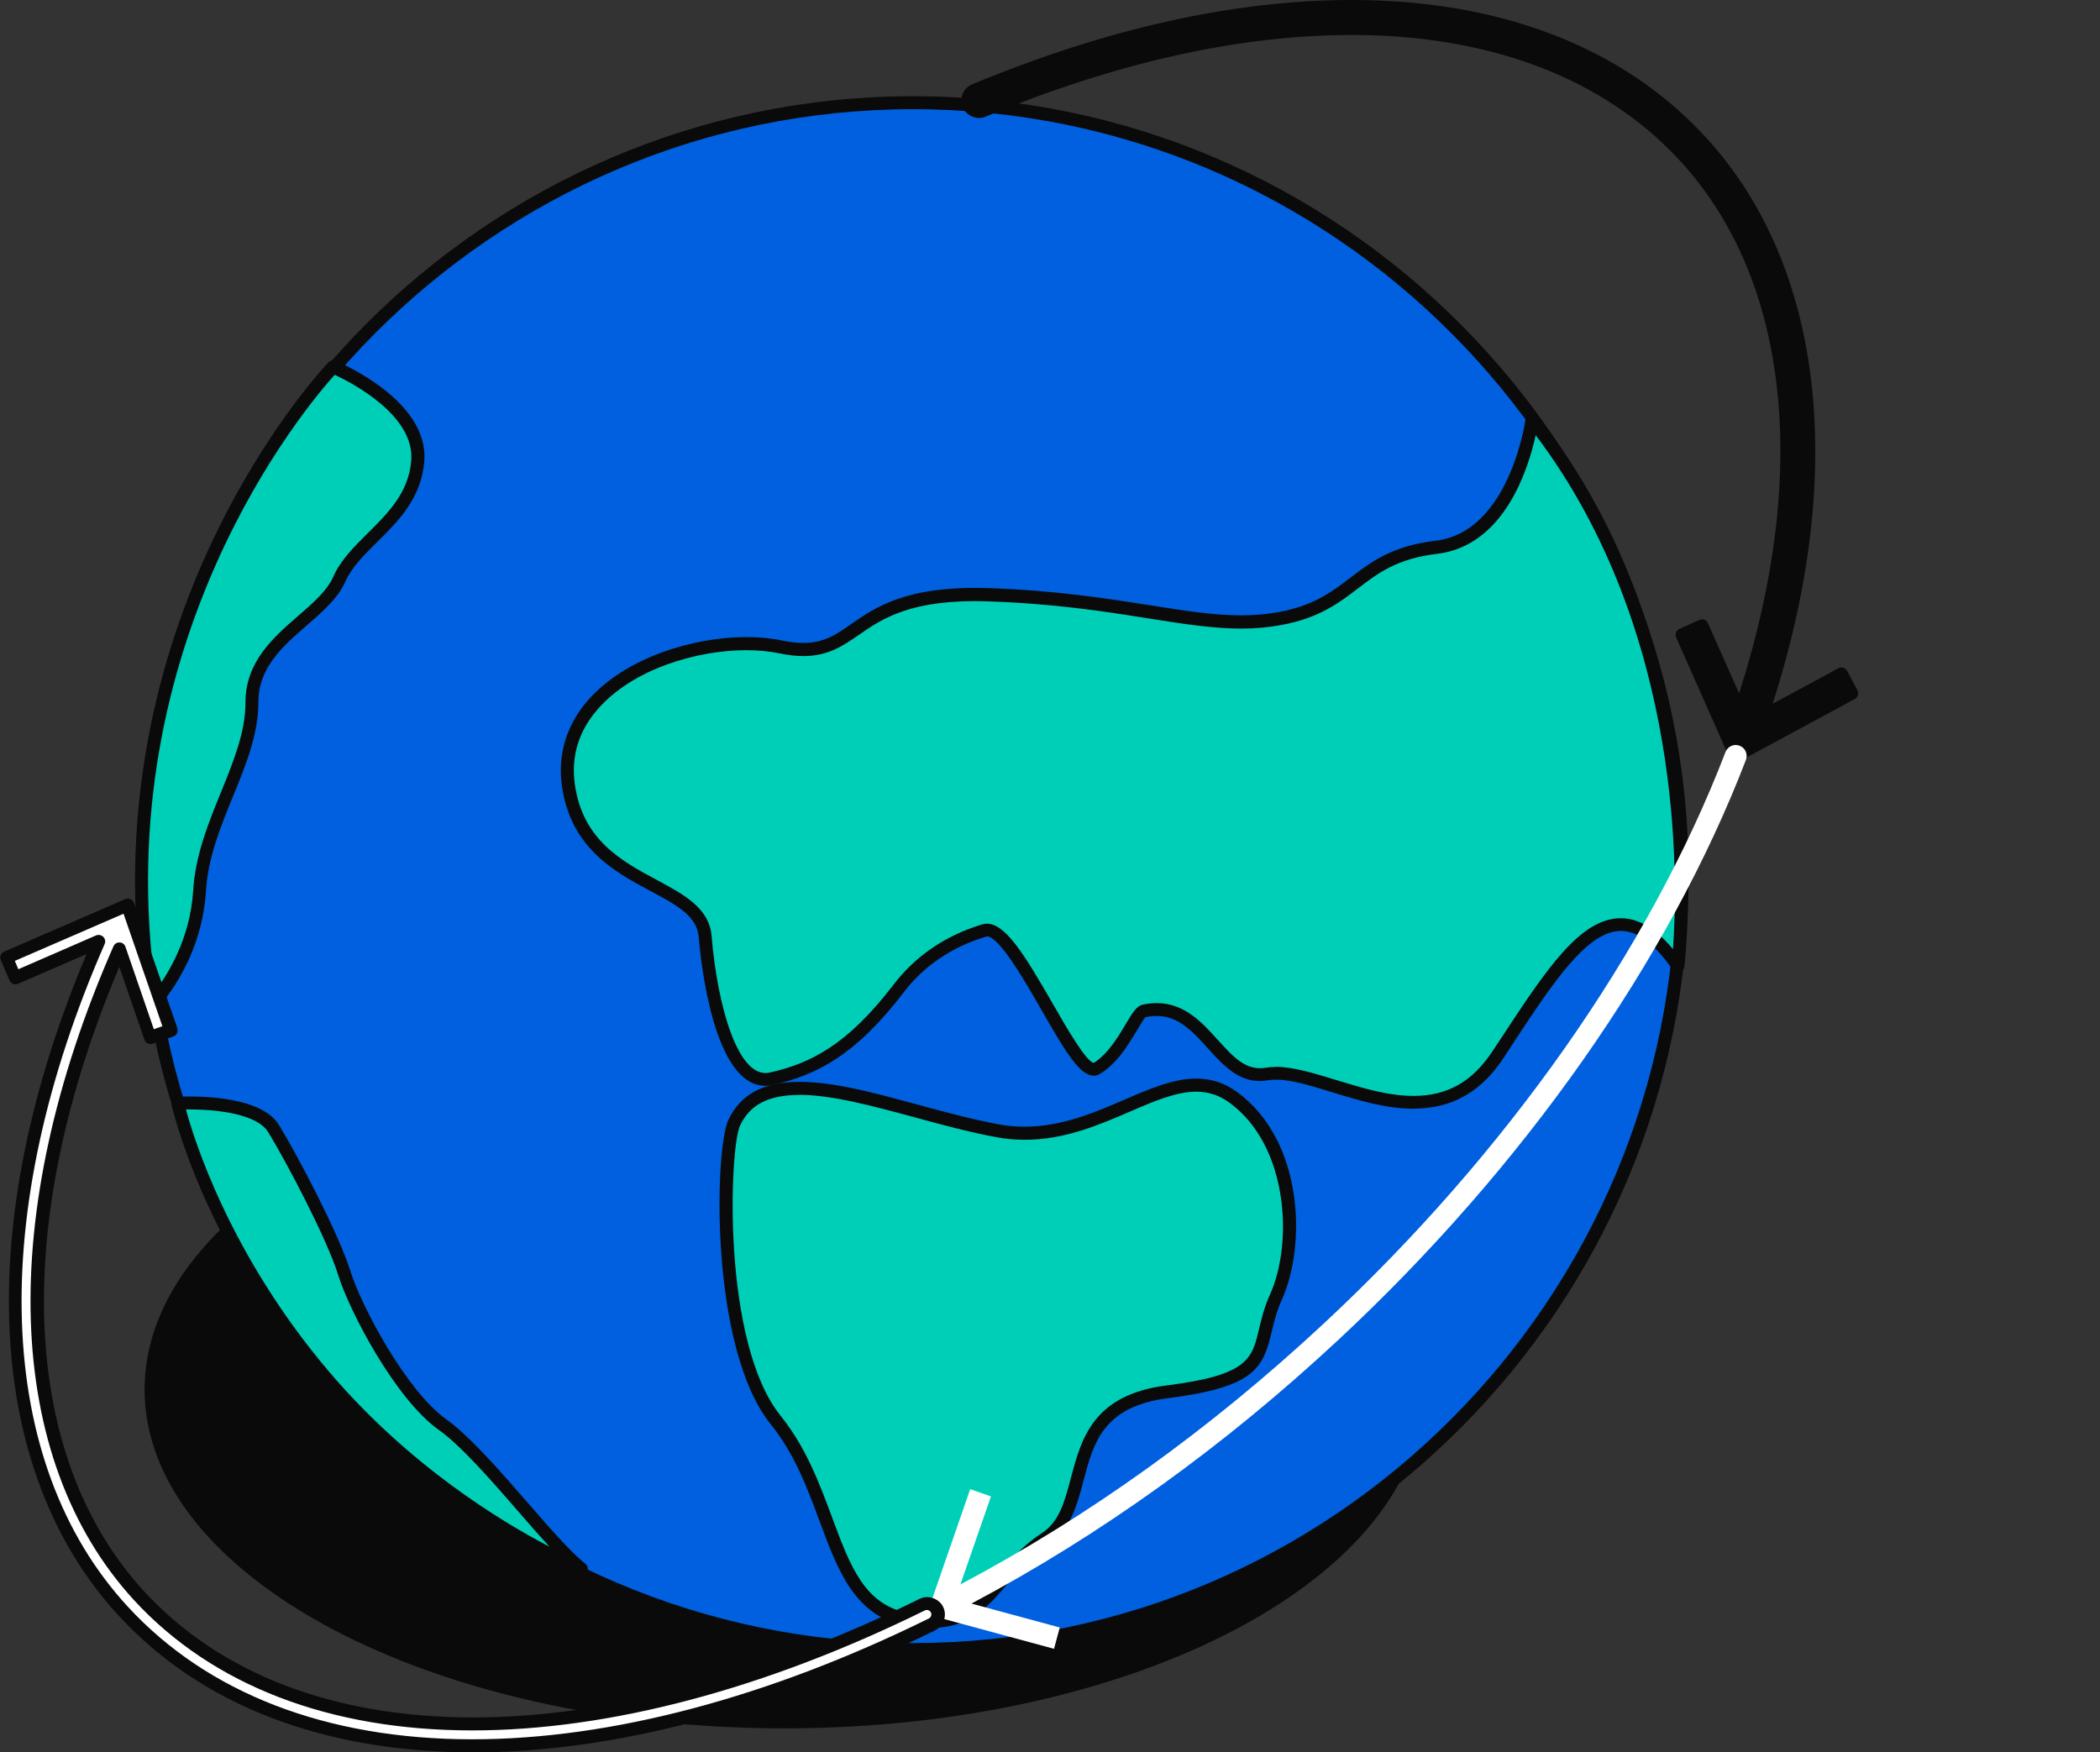 <svg width="139" height="116" viewBox="0 0 139 116" fill="none" xmlns="http://www.w3.org/2000/svg">
<rect x="0" y="0" width="139" height="116" fill="#333333" stroke="none"/>
<g clip-path="url(#clip0_1592_63471)">
<path d="M9.992 91.985C9.992 104.137 28.756 113.981 51.901 113.981C75.045 113.981 93.809 104.128 93.809 91.985C93.809 79.842 75.045 69.988 51.901 69.988C28.756 69.988 9.992 79.842 9.992 91.985Z" fill="#0A0A0A"/>
<path d="M51.911 114.416C28.568 114.416 9.57 104.355 9.57 91.986C9.57 79.617 28.568 69.555 51.911 69.555C75.253 69.555 94.251 79.617 94.251 91.986C94.251 104.355 75.253 114.416 51.911 114.416ZM51.911 70.423C29.036 70.423 10.425 80.096 10.425 91.995C10.425 103.893 29.036 113.566 51.911 113.566C74.785 113.566 93.396 103.893 93.396 91.995C93.396 80.096 74.785 70.423 51.911 70.423Z" fill="#0A0A0A"/>
<path d="M111.353 58C111.353 86.276 88.568 109.204 60.449 109.204C32.331 109.204 9.555 86.276 9.555 58C9.555 29.724 32.34 6.795 60.449 6.795C88.559 6.795 111.353 29.724 111.353 58Z" fill="#0060DF"/>
<path d="M60.447 109.629C32.149 109.629 9.121 86.465 9.121 57.999C9.121 29.533 32.149 6.369 60.447 6.369C88.746 6.369 111.774 29.533 111.774 57.999C111.774 86.465 88.746 109.629 60.447 109.629ZM60.447 7.229C32.617 7.229 9.976 30.003 9.976 57.999C9.976 85.995 32.617 108.769 60.447 108.769C88.279 108.769 110.919 85.995 110.919 57.999C110.919 30.003 88.288 7.229 60.447 7.229Z" fill="#0A0A0A"/>
<path d="M101.396 27.787C101.396 27.787 100.38 35.605 95.073 36.229C89.765 36.854 89.765 40.002 84.764 40.943C79.772 41.885 75.085 39.686 65.406 39.369C55.728 39.052 57.185 43.947 51.662 42.825C46.148 41.703 36.676 45.024 37.611 51.937C38.547 58.85 46.355 58.217 46.669 61.99C46.984 65.763 48.235 72.043 51.041 71.418C53.848 70.785 56.348 69.536 59.47 65.446C61.035 63.401 63.059 62.225 65.127 61.601C67.196 60.977 71.109 71.635 72.585 70.74C74.339 69.672 75.148 67.048 75.724 66.93C79.799 66.071 80.554 71.654 83.829 71.102C87.57 70.477 94.758 76.44 99.129 69.844C103.501 63.248 106.685 57.683 111.057 63.962C111.057 63.962 113.746 43.314 101.396 27.787Z" fill="#00CFB8"/>
<path d="M93.561 73.399C91.735 73.399 89.846 72.82 88.173 72.305C86.536 71.798 85.025 71.327 83.9 71.517C82.137 71.816 81.022 70.585 79.96 69.409C78.962 68.305 78.026 67.256 76.551 67.256C76.317 67.256 76.065 67.283 75.814 67.337C75.742 67.4 75.463 67.853 75.247 68.224C74.698 69.138 73.951 70.395 72.809 71.092C72.683 71.174 72.548 71.21 72.395 71.21C71.469 71.21 70.524 69.635 68.923 66.839C67.817 64.912 66.144 61.989 65.316 61.989C62.995 62.686 61.16 63.935 59.811 65.699C56.609 69.889 54.027 71.174 51.131 71.825C50.969 71.861 50.807 71.879 50.654 71.879C47.236 71.879 46.381 63.663 46.246 62.017C46.129 60.632 44.78 59.908 43.071 58.994C40.705 57.728 37.755 56.153 37.188 51.982C36.909 49.928 37.503 47.992 38.897 46.381C41.425 43.477 45.986 42.173 49.386 42.173C50.231 42.173 51.023 42.246 51.751 42.4C52.273 42.508 52.741 42.563 53.173 42.563C54.549 42.563 55.34 42.011 56.339 41.314C57.967 40.183 60.009 38.762 65.424 38.934C69.868 39.079 73.331 39.631 76.11 40.065C78.368 40.427 80.329 40.735 82.155 40.735C83.055 40.735 83.882 40.662 84.692 40.509C86.977 40.074 88.146 39.188 89.378 38.246C90.737 37.206 92.14 36.138 95.027 35.794C99.939 35.215 100.973 27.796 100.982 27.723C101 27.551 101.126 27.416 101.288 27.361C101.45 27.316 101.63 27.37 101.738 27.506C114.052 42.997 111.515 63.799 111.488 64.007C111.461 64.188 111.335 64.324 111.165 64.369C110.985 64.414 110.814 64.342 110.715 64.197C109.509 62.469 108.394 61.627 107.288 61.627C105.057 61.627 102.799 65.048 100.19 69.011L99.498 70.07C98.014 72.305 96.08 73.39 93.57 73.39L93.561 73.399ZM84.431 70.622C85.6 70.622 86.968 71.047 88.425 71.49C90.116 72.006 91.861 72.549 93.561 72.549C95.792 72.549 97.447 71.617 98.778 69.608L99.471 68.558C102.331 64.215 104.589 60.786 107.279 60.786C108.448 60.786 109.59 61.456 110.733 62.831C111.057 58.488 111.533 41.902 101.648 28.809C101.171 30.99 99.597 36.129 95.126 36.663C92.473 36.98 91.222 37.93 89.9 38.943C88.641 39.902 87.345 40.898 84.854 41.368C83.999 41.531 83.118 41.612 82.164 41.612C80.266 41.612 78.278 41.296 75.984 40.934C73.079 40.472 69.796 39.957 65.406 39.812C60.297 39.631 58.363 40.979 56.834 42.038C55.799 42.753 54.819 43.431 53.182 43.431C52.696 43.431 52.174 43.377 51.59 43.25C50.915 43.114 50.177 43.042 49.395 43.042C46.183 43.042 41.902 44.255 39.554 46.96C38.304 48.399 37.8 50.055 38.043 51.882C38.547 55.61 41.164 57.013 43.476 58.252C45.257 59.212 46.948 60.107 47.101 61.962C47.479 66.55 48.846 71.481 50.951 71.002C53.658 70.395 56.087 69.174 59.136 65.193C60.594 63.283 62.573 61.935 65.01 61.193C65.109 61.166 65.208 61.148 65.316 61.148C66.549 61.148 67.781 63.139 69.67 66.423C70.56 67.97 71.901 70.314 72.404 70.359C73.331 69.78 74.014 68.631 74.518 67.789C74.959 67.038 75.229 66.595 75.643 66.505C75.957 66.441 76.263 66.405 76.56 66.405C78.413 66.405 79.573 67.699 80.608 68.839C81.615 69.952 82.452 70.902 83.774 70.685C83.99 70.649 84.215 70.631 84.449 70.631L84.431 70.622Z" fill="#0A0A0A"/>
<path d="M48.583 74.342C50.814 69.537 59.152 73.609 66.025 74.867C72.897 76.124 77.493 69.619 81.64 72.668C85.787 75.717 86.012 82.404 84.447 85.861C82.882 89.317 84.761 91.199 77.269 92.14C69.776 93.081 72.582 99.677 69.146 101.876C65.71 104.075 65.395 108.156 60.088 107.215C54.781 106.274 55.401 99.044 51.344 94.022C47.288 89 47.809 75.998 48.583 74.342Z" fill="#00CFB8"/>
<path d="M61.556 107.784C61.079 107.784 60.566 107.739 60.017 107.639C56.59 107.033 55.457 103.965 54.251 100.708C53.442 98.518 52.596 96.247 51.022 94.293C46.956 89.262 47.298 76.106 48.207 74.151C48.998 72.45 50.536 71.618 52.893 71.618C55.25 71.618 57.913 72.359 60.818 73.147C62.581 73.626 64.407 74.115 66.107 74.432C66.674 74.54 67.258 74.585 67.834 74.585C70.29 74.585 72.494 73.635 74.437 72.794C76.101 72.079 77.675 71.4 79.177 71.4C80.184 71.4 81.075 71.699 81.903 72.305C86.319 75.554 86.454 82.476 84.853 86.022C84.493 86.819 84.322 87.543 84.169 88.185C83.603 90.565 83.045 91.832 77.333 92.555C73.015 93.098 72.377 95.505 71.711 98.048C71.288 99.64 70.856 101.287 69.39 102.228C68.284 102.934 67.51 103.857 66.764 104.753C65.459 106.309 64.227 107.775 61.565 107.775L61.556 107.784ZM52.893 72.486C50.869 72.486 49.619 73.138 48.98 74.522C48.297 75.988 47.739 88.864 51.688 93.75C53.352 95.813 54.26 98.256 55.061 100.409C56.275 103.685 57.229 106.273 60.179 106.789C60.674 106.879 61.142 106.924 61.565 106.924C63.822 106.924 64.884 105.667 66.107 104.21C66.899 103.269 67.717 102.291 68.931 101.513C70.119 100.753 70.47 99.405 70.883 97.84C71.567 95.261 72.332 92.329 77.225 91.714C82.613 91.035 82.865 89.959 83.333 87.995C83.495 87.317 83.675 86.547 84.07 85.679C85.582 82.322 85.303 75.879 81.399 73.011C80.724 72.513 79.996 72.269 79.177 72.269C77.846 72.269 76.353 72.912 74.769 73.599C72.754 74.468 70.47 75.454 67.834 75.454C67.204 75.454 66.575 75.4 65.954 75.282C64.218 74.965 62.374 74.468 60.593 73.979C57.742 73.21 55.052 72.477 52.893 72.477V72.486Z" fill="#0A0A0A"/>
<path d="M10.023 66.558C10.023 66.558 12.91 63.654 13.198 58.994C13.486 54.343 16.67 50.561 16.67 46.489C16.67 42.417 21.294 40.961 22.454 38.346C23.614 35.731 27.365 34.274 27.653 30.492C27.941 26.709 22.049 24.275 22.049 24.275C22.049 24.275 5.939 40.852 10.023 66.54V66.558Z" fill="#00CFB8"/>
<path d="M10.023 66.983C10.023 66.983 9.933 66.983 9.888 66.965C9.735 66.92 9.627 66.784 9.6 66.621C5.525 41.014 21.581 24.148 21.743 23.985C21.869 23.859 22.058 23.823 22.211 23.886C22.463 23.995 28.391 26.483 28.085 30.527C27.896 32.98 26.34 34.527 24.963 35.884C24.091 36.744 23.272 37.558 22.85 38.517C22.364 39.612 21.365 40.481 20.313 41.395C18.739 42.761 17.102 44.181 17.102 46.48C17.102 48.615 16.283 50.615 15.42 52.723C14.61 54.714 13.764 56.768 13.63 59.003C13.333 63.762 10.445 66.721 10.328 66.839C10.247 66.92 10.139 66.965 10.023 66.965V66.983ZM22.157 24.809C20.349 26.809 7.054 42.453 10.31 65.554C11.138 64.45 12.586 62.115 12.784 58.975C12.928 56.596 13.8 54.469 14.637 52.416C15.464 50.38 16.247 48.461 16.247 46.498C16.247 43.801 18.109 42.182 19.746 40.761C20.727 39.911 21.653 39.105 22.058 38.182C22.544 37.078 23.425 36.21 24.352 35.287C25.683 33.966 27.059 32.609 27.221 30.473C27.446 27.487 23.263 25.325 22.148 24.809H22.157Z" fill="#0A0A0A"/>
<path d="M11.759 73.029C11.759 73.029 16.895 72.721 18.101 74.703C19.306 76.675 22.032 81.842 22.778 84.276C23.534 86.71 26.52 92.338 29.273 94.302C32.025 96.265 36.217 102.047 38.484 103.875C38.484 103.875 29.174 100.183 21.429 91.071C13.693 81.951 11.75 73.038 11.75 73.038L11.759 73.029Z" fill="#00CFB8"/>
<path d="M38.492 104.3C38.438 104.3 38.385 104.3 38.34 104.273C38.25 104.237 28.841 100.437 21.123 91.352C13.405 82.259 11.372 73.219 11.354 73.129C11.327 73.002 11.354 72.876 11.426 72.776C11.498 72.676 11.615 72.613 11.741 72.604C11.741 72.604 12.038 72.586 12.496 72.586C14.295 72.586 17.462 72.83 18.469 74.477C19.701 76.495 22.436 81.698 23.192 84.141C23.938 86.529 26.907 92.067 29.524 93.949C31.08 95.062 33.032 97.297 34.912 99.46C36.379 101.152 37.773 102.744 38.753 103.531C38.915 103.667 38.96 103.902 38.852 104.083C38.771 104.219 38.627 104.3 38.483 104.3H38.492ZM12.307 73.445C12.847 75.454 15.231 83.091 21.77 90.791C27.06 97.016 33.14 100.708 36.37 102.391C35.713 101.676 35.002 100.871 34.283 100.03C32.43 97.903 30.523 95.713 29.038 94.655C26.151 92.592 23.129 86.801 22.382 84.403C21.645 82.014 18.955 76.911 17.741 74.93C17.174 73.998 15.213 73.445 12.496 73.445C12.433 73.445 12.37 73.445 12.307 73.445Z" fill="#0A0A0A"/>
<path d="M121.892 44.617L116.594 47.476C121.91 31.768 120.471 17.933 112.582 9.355C102.858 -1.213 84.886 -2.48 64.521 5.98C64.152 6.134 63.972 6.559 64.125 6.93C64.278 7.301 64.71 7.482 65.078 7.328C84.85 -0.879 102.21 0.243 111.511 10.35C119.04 18.53 120.336 31.877 115.164 47.096L112.654 41.441L111.332 42.038L114.885 50.055L122.576 45.91L121.892 44.626V44.617Z" fill="#0A0A0A"/>
<path d="M114.885 50.481C114.84 50.481 114.795 50.481 114.75 50.454C114.642 50.417 114.543 50.327 114.498 50.218L110.945 42.202C110.846 41.984 110.945 41.731 111.161 41.632L112.492 41.034C112.6 40.989 112.717 40.989 112.816 41.034C112.924 41.071 113.005 41.152 113.05 41.261L115.11 45.902C119.814 31.28 118.411 18.468 111.197 10.641C106.187 5.194 98.667 2.316 89.465 2.316C82.035 2.316 73.885 4.135 65.232 7.727C64.656 7.963 63.963 7.673 63.72 7.094C63.477 6.497 63.756 5.818 64.35 5.583C73.273 1.873 81.729 0 89.465 0C99.332 0 107.428 3.131 112.888 9.066C120.678 17.536 122.279 31.163 117.332 46.59L121.685 44.237C121.784 44.183 121.901 44.174 122.009 44.201C122.117 44.237 122.207 44.31 122.261 44.409L122.945 45.694C123.053 45.902 122.981 46.165 122.774 46.273L115.083 50.426C115.02 50.463 114.948 50.481 114.885 50.481ZM111.899 42.256L115.092 49.458L122 45.73L121.721 45.197L116.801 47.857C116.648 47.938 116.459 47.92 116.324 47.803C116.189 47.685 116.144 47.504 116.198 47.332C121.451 31.796 120.021 18.061 112.276 9.646C106.987 3.9 99.098 0.86 89.474 0.86C81.846 0.86 73.507 2.715 64.683 6.379C64.53 6.442 64.458 6.623 64.521 6.777C64.584 6.922 64.755 7.003 64.908 6.94C73.669 3.303 81.927 1.457 89.465 1.457C98.909 1.457 106.645 4.434 111.818 10.062C119.419 18.323 120.786 31.868 115.56 47.242C115.506 47.404 115.353 47.522 115.173 47.531C115.002 47.549 114.831 47.441 114.759 47.278L112.429 42.011L111.881 42.256H111.899Z" fill="#0A0A0A"/>
<path d="M115.148 49.368C114.779 49.223 114.356 49.404 114.212 49.784C109.166 62.913 99.721 76.35 87.623 87.615C80.094 94.628 72.007 100.419 63.569 104.889L65.593 99.062L64.217 98.582L61.348 106.87L69.767 109.151L70.145 107.739L64.298 106.156C72.826 101.631 81.002 95.768 88.603 88.683C100.854 77.264 110.434 63.637 115.562 50.309C115.705 49.929 115.526 49.513 115.148 49.368Z" fill="white"/>
<path d="M62.003 106.545C61.823 106.183 61.391 106.03 61.031 106.211C39.263 116.942 19.411 116.725 9.201 105.641C0.638 96.348 0.179 80.396 7.906 62.815L9.93 68.678L11.306 68.198L8.437 59.91L0.422 63.385L0.998 64.733L6.53 62.326C-1.386 80.423 -0.819 96.918 8.131 106.636C13.609 112.581 21.677 115.567 31.266 115.567C40.342 115.567 50.786 112.888 61.661 107.523C62.021 107.342 62.174 106.907 61.994 106.545H62.003Z" fill="white"/>
<path d="M31.276 116C21.399 116 13.286 112.869 7.835 106.934C-1.025 97.306 -1.799 80.992 5.73 63.158L1.187 65.13C1.079 65.175 0.963 65.175 0.864 65.13C0.756 65.085 0.675 65.004 0.63 64.904L0.054 63.556C-0.036 63.339 0.054 63.085 0.279 62.995L8.294 59.52C8.402 59.475 8.527 59.475 8.635 59.52C8.743 59.566 8.824 59.656 8.869 59.774L11.739 68.062C11.811 68.288 11.694 68.532 11.478 68.614L10.102 69.093C9.994 69.13 9.877 69.121 9.778 69.075C9.679 69.03 9.598 68.94 9.562 68.831L7.898 64.008C0.711 81.01 1.313 96.41 9.553 105.359C14.572 110.806 22.092 113.693 31.303 113.693C40.226 113.693 50.454 110.978 60.879 105.839C61.419 105.567 62.148 105.812 62.426 106.373C62.705 106.943 62.471 107.639 61.896 107.929C51.174 113.213 40.604 116.009 31.312 116.009L31.276 116ZM6.531 61.891C6.638 61.891 6.755 61.936 6.836 62.018C6.962 62.144 6.998 62.334 6.926 62.497C-0.908 80.404 -0.342 96.799 8.447 106.346C13.736 112.1 21.633 115.141 31.267 115.141C40.433 115.141 50.877 112.372 61.482 107.142C61.626 107.069 61.689 106.888 61.617 106.744C61.545 106.599 61.365 106.536 61.221 106.608C50.688 111.802 40.325 114.552 31.267 114.552C21.813 114.552 14.078 111.575 8.887 105.947C0.243 96.546 -0.27 80.368 7.511 62.642C7.583 62.479 7.745 62.38 7.916 62.389C8.087 62.389 8.249 62.506 8.303 62.678L10.183 68.134L10.749 67.935L8.177 60.488L0.981 63.61L1.214 64.162L6.351 61.927C6.405 61.9 6.459 61.891 6.522 61.891H6.531Z" fill="#0A0A0A"/>
</g>
<defs>
<clipPath id="clip0_1592_63471">
<rect width="123" height="116" fill="white"/>
</clipPath>
</defs>
</svg>
